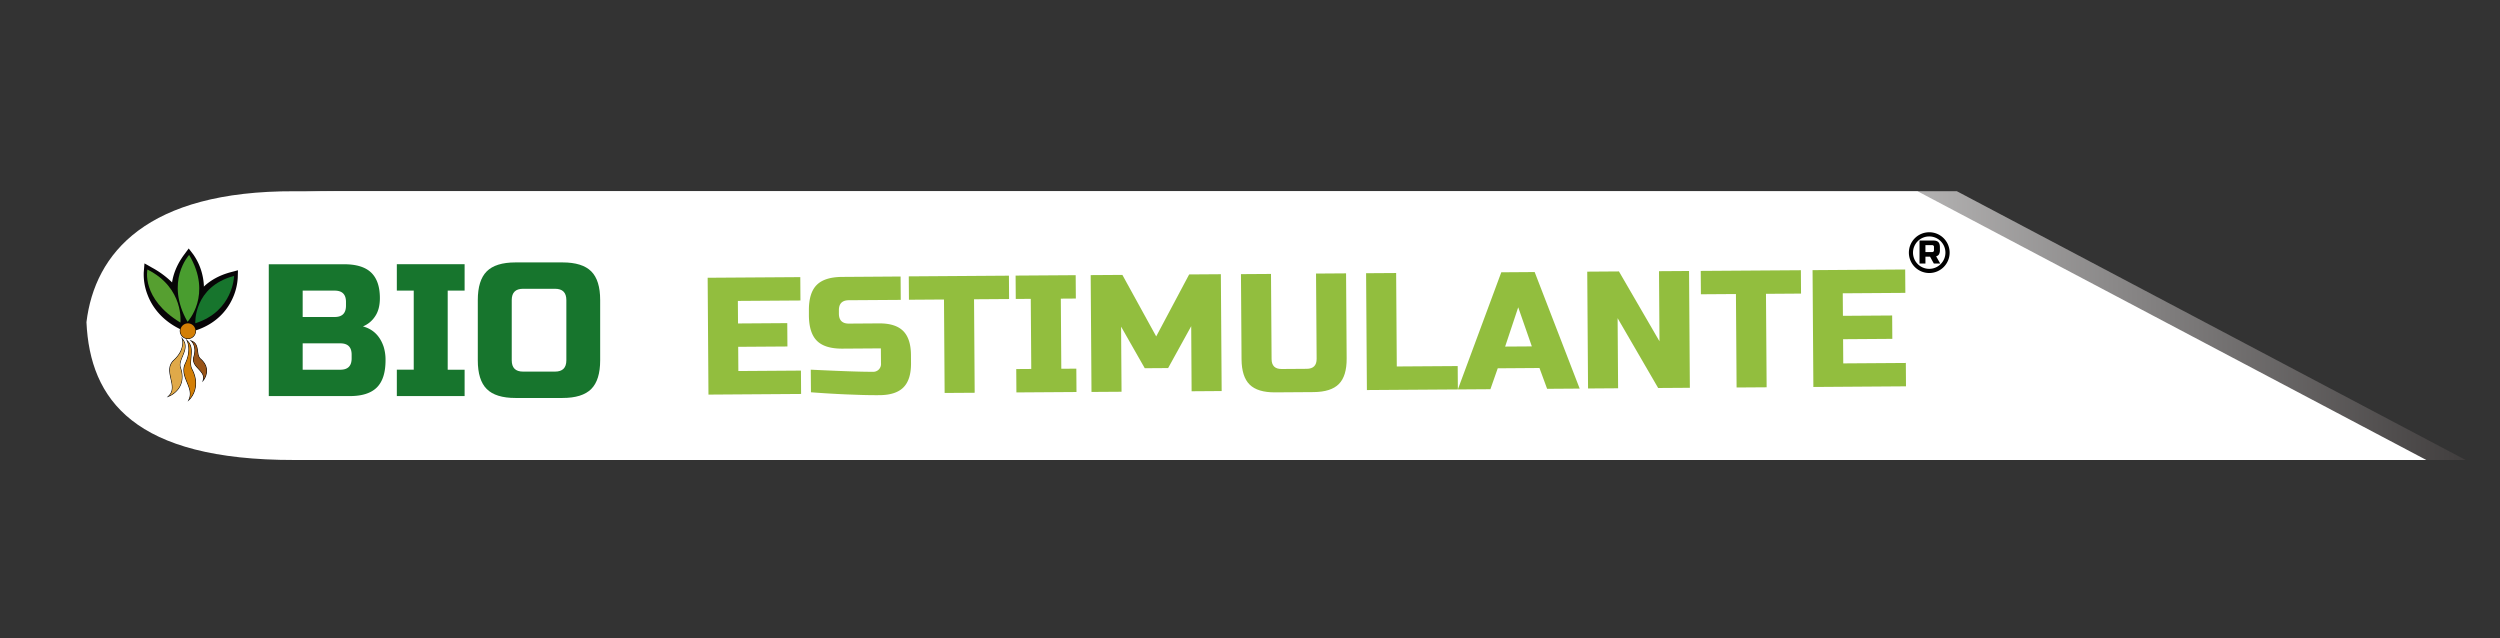 <svg xmlns="http://www.w3.org/2000/svg" xmlns:xlink="http://www.w3.org/1999/xlink" viewBox="0 0 2366 604"><rect x="0" y="0" width="2366" height="604" fill="#333333" stroke="none"/><defs><style>.cls-1,.cls-10,.cls-2,.cls-3,.cls-5,.cls-6,.cls-7,.cls-8,.cls-9{fill-rule:evenodd;}.cls-1{fill:url(#linear-gradient);}.cls-2{fill:#fff;}.cls-3{fill:#010002;}.cls-4{fill:#070507;}.cls-5{fill:#569f30;}.cls-6{fill:#499d2f;}.cls-11,.cls-7{fill:#17752d;}.cls-8{fill:#d37f06;}.cls-9{fill:#e0a949;}.cls-10{fill:#995417;}.cls-12{fill:#92be3e;}.cls-13{stroke:#000;stroke-miterlimit:10;stroke-width:1.7px;}.cls-14{fill:none;}</style><linearGradient id="linear-gradient" x1="119.02" y1="308.16" x2="2333.5" y2="308.16" gradientUnits="userSpaceOnUse"><stop offset="0.61" stop-color="#fff"></stop><stop offset="1" stop-color="#413e3e"></stop></linearGradient></defs><g id="Layer_2" data-name="Layer 2"><g id="Layer_1-2" data-name="Layer 1"><path class="cls-1" d="M2333.5,435.34H315.88C164.05,435.56,122.37,378.09,119,304.9c7.91-65.34,57.16-124.39,196.86-123.92H1852L2333.5,435.34"></path><path class="cls-2" d="M2296.3,435.34H278.68c-151.83.22-193.51-57.25-196.86-130.44C89.73,239.56,139,180.51,278.68,181H1814.77L2296.3,435.34"></path><path class="cls-3" d="M174.22,307.31s5.34-27.66-32.83-49.17c0,0-2.7,32.84,32.83,49.17"></path><path class="cls-4" d="M178.23,315.11,172,312.22c-20-9.21-28.77-23.44-32.56-33.76a53.05,53.05,0,0,1-3.4-20.77l.69-8.42,7.36,4.15a84.84,84.84,0,0,1,22.67,17.93A55.83,55.83,0,0,1,177.22,289c3.82,10.69,2.48,18.51,2.32,19.37ZM147.8,268.69a47,47,0,0,0,1.93,6.48A46.52,46.52,0,0,0,168.5,298a36.71,36.71,0,0,0-1.71-6C163.57,283.46,157.08,275.53,147.8,268.69Z"></path><path class="cls-3" d="M182.94,307.74s-2-34.44,36.68-44.87c0,0-.62,33.47-36.68,44.87"></path><path class="cls-4" d="M177.94,315l-.4-6.95a50.19,50.19,0,0,1,4.29-21c4.43-10.14,14.34-23.46,36.38-29.41l7-1.87L225,263a54.39,54.39,0,0,1-5.35,20.39c-4.71,9.9-14.63,23.06-35.11,29.54Zm34.85-44c-9.8,4.3-16.8,11-20.86,20a40.49,40.49,0,0,0-2.74,8.47,43.51,43.51,0,0,0,20.73-20.75A47.05,47.05,0,0,0,212.79,271Z"></path><path class="cls-3" d="M177.82,303.14s-23.37-26.2.84-59c0,0,20.69,27.07-.84,59"></path><path class="cls-4" d="M178.42,311.94l-4.64-5.2a50.94,50.94,0,0,1-9.85-19.42c-2.87-10.86-3.4-27.72,10.38-46.38l4.28-5.79,4.38,5.72a55.27,55.27,0,0,1,8.62,19.6c2.5,10.86,2.93,27.6-9.28,45.7Zm-.07-57.22c-5.18,9.71-6.55,19.57-4.06,29.41a42.48,42.48,0,0,0,3.26,8.67,44.43,44.43,0,0,0,3.59-29.47A48.16,48.16,0,0,0,178.35,254.72Z"></path><path class="cls-3" d="M185,313.19a7.15,7.15,0,1,0-7.15,7.14,7.15,7.15,0,0,0,7.15-7.14"></path><path class="cls-4" d="M177.82,320.84a7.66,7.66,0,1,1,7.66-7.65A7.66,7.66,0,0,1,177.82,320.84Zm0-14.3a6.65,6.65,0,1,0,6.65,6.65A6.65,6.65,0,0,0,177.82,306.54Z"></path><path class="cls-3" d="M172.86,321.31s2.68,9.75-8.12,19.66,4.76,24.52-4.8,33.79c0,0,17.54-6.88,10.73-26.72-2.85-8.29,9.25-17.15,2.19-26.73"></path><path class="cls-4" d="M157.79,376.14l1.8-1.74c4.44-4.31,3.21-9.83,1.9-15.67-1.41-6.31-2.86-12.84,2.91-18.13,3-2.76,6.83-7.3,7.95-13.21a14.93,14.93,0,0,0,0-5.95l-.71-2.59,1.6,2.16c4.19,5.69,1.94,11-.23,16.19-1.57,3.75-3.06,7.29-1.9,10.67,2,5.79,3.1,14.17-2.9,21.3a22.41,22.41,0,0,1-8.12,6.06Zm15.88-52.51c.13,3.59-.82,10.59-8.59,17.71-5.34,4.9-4,10.86-2.6,17.17,1.13,5.08,2.3,10.31-.58,14.68a22,22,0,0,0,5.6-4.7c4.55-5.43,5.45-12.25,2.69-20.29-1.29-3.75.27-7.46,1.93-11.39C173.91,332.54,175.76,328.15,173.67,323.63Z"></path><path class="cls-3" d="M177.5,323s4,8.78-1.92,21.05,8.69,22.57,3.51,33.91c0,0,11.63-11,2.39-28.53-3.86-7.32,3.3-18.9-4-26.43"></path><path class="cls-4" d="M177.56,380.11l1.08-2.36c2.42-5.31.33-10.37-1.87-15.74-2.37-5.73-4.81-11.67-1.64-18.18,5.79-11.92,2-20.53,1.92-20.62l-1.24-2.69,2.05,2.13c4.31,4.46,3.76,10.16,3.23,15.67-.39,4-.76,7.85.84,10.87,4.85,9.22,3.93,16.64,2.29,21.25a21.44,21.44,0,0,1-4.78,7.89Zm1.27-54.49c.79,3.58,1.26,10.3-2.8,18.65-3,6.11-.61,11.83,1.67,17.36,1.86,4.52,3.77,9.16,2.72,13.95a22,22,0,0,0,2.87-5.52c1.55-4.41,2.42-11.52-2.26-20.4-1.73-3.28-1.35-7.24-.94-11.44C180.51,333.86,180.94,329.37,178.83,325.62Z"></path><path class="cls-3" d="M181.58,323s5,4.9,2,14.6,11.41,13,8.94,21.89c0,0,8.09-10.25-2.93-19.74-4.6-4-.45-13.49-8-16.75"></path><path class="cls-4" d="M191.38,361.77l.67-2.42c1.13-4-1.51-6.88-4.3-9.89-3.08-3.32-6.26-6.74-4.63-12,2.86-9.27-1.7-13.9-1.89-14.09l-1.91-1.88,2.46,1.06c4.58,2,5.13,6.18,5.62,9.89.36,2.76.71,5.36,2.54,6.94,3.24,2.79,6.87,7.47,5.76,13.89a15.9,15.9,0,0,1-2.76,6.54Zm-8-37.06c1.28,2.35,2.64,6.69.68,13-1.46,4.72,1.39,7.79,4.41,11,2.33,2.51,4.73,5.1,4.84,8.45a15.16,15.16,0,0,0,1.39-4.17c.8-4.77-1-9.12-5.44-12.92-2.12-1.83-2.51-4.75-2.88-7.57C186,329.53,185.63,326.64,183.4,324.71Z"></path><path class="cls-5" d="M139.52,255.08s-6.22,27.47,31.22,50.21c0,0,3.77-32.74-31.22-50.21"></path><path class="cls-6" d="M179,241.25s-23.25,25.18-1.51,63.3c0,0,23.94-25.49,1.51-63.3"></path><path class="cls-7" d="M184.84,305.94s-2-34.44,36.71-44.84c0,0-.65,33.47-36.71,44.84"></path><path class="cls-8" d="M185,313.19a7.15,7.15,0,1,0-7.15,7.14,7.15,7.15,0,0,0,7.15-7.14"></path><path class="cls-9" d="M172.86,321.31s2.68,9.75-8.12,19.66,4.76,24.52-4.8,33.79c0,0,17.54-6.88,10.73-26.72-2.85-8.29,9.25-17.15,2.19-26.73"></path><path class="cls-8" d="M177.5,323s4,8.78-1.92,21.05,8.69,22.57,3.51,33.91c0,0,11.63-11,2.39-28.53-3.86-7.32,3.3-18.9-4-26.43"></path><path class="cls-10" d="M181.58,323s5,4.9,2,14.6,11.41,13,8.94,21.89c0,0,8.09-10.25-2.93-19.74-4.6-4-.45-13.49-8-16.75"></path><path class="cls-11" d="M254.37,250.09h71.29q17.46,0,25.66,7.94t8.2,24.14q0,10.69-4.64,17.38a24.9,24.9,0,0,1-11.4,9.36q14.43,3.91,19.6,19.25A41.76,41.76,0,0,1,364.87,341q0,17.46-8.2,25.66T331,374.85H254.37Zm73.07,35.65q0-10.69-10.69-10.69h-30.3V300h30.3q10.69,0,10.69-10.7Zm5.35,49.9q0-10.69-10.7-10.69H286.45V349.9h35.64q10.7,0,10.7-10.69Z"></path><path class="cls-11" d="M439.71,374.85H375.56v-25h16V275.05h-16v-25h64.15v25h-16V349.9h16Z"></path><path class="cls-11" d="M568,341q0,18.7-8.47,27.17t-27.17,8.47H487.84q-18.72,0-27.19-8.47T452.19,341V284q0-18.72,8.46-27.18t27.19-8.47h44.55q18.71,0,27.17,8.47T568,284ZM536,284q0-10.69-10.69-10.7H495q-10.68,0-10.69,10.7v57q0,10.69,10.69,10.69h30.3Q536,351.68,536,341Z"></path><path class="cls-12" d="M758.16,372.84l-87.67.61-.76-110.58,87.67-.6.15,22.11-59.23.41.15,21.33,46.6-.32.15,22.11-46.59.32.15,22.91,59.23-.41Z"></path><path class="cls-12" d="M767.32,349.87q43.29,2.08,58.61,2a7.36,7.36,0,0,0,7.85-7.95l-.11-14.22-36.32.25q-16.59.1-24.13-7.34t-7.67-24l0-4.73q-.12-16.59,7.34-24.14t24-7.67l55.44-.39.15,22.12-49.13.33q-9.48.07-9.41,9.55l0,3.16q.06,9.48,9.53,9.41l28.43-.2q15.48-.11,22.8,7.12t7.44,22.69l.05,7.9q.09,15.48-7.12,22.8t-22.7,7.42q-8,.06-17-.2l-14.55-.53q-16.11-.69-33.33-2Z"></path><path class="cls-12" d="M922.44,371.71,894,371.9l-.61-88.45-33.17.23-.15-22.12,94.78-.66L955,283l-33.17.23Z"></path><path class="cls-12" d="M1018.79,371l-56.86.39-.15-22.11,14.21-.1-.46-66.34-14.21.1-.15-22.12,56.86-.39.15,22.11-14.22.1.46,66.35,14.22-.1Z"></path><path class="cls-12" d="M1127.36,308.69l-21.84,39.64-22.12.15L1061,309.14l.43,61.61-28.44.19-.76-110.57,30-.2,32,58.22,31.19-58.66,30-.21.76,110.57-28.44.2Z"></path><path class="cls-12" d="M1245.49,258.9l28.43-.2.56,80.57q.11,16.58-7.34,24.13t-24,7.68l-36.34.25q-16.56.1-24.12-7.34T1175,340l-.56-80.56,28.43-.19.56,80.56q.06,9.47,9.53,9.41l23.69-.17q9.48-.06,9.42-9.54Z"></path><path class="cls-12" d="M1321.92,346.83l57.64-.39.16,22.11-86.09.59-.76-110.57,28.44-.19Z"></path><path class="cls-12" d="M1410.52,368.34l-30.8.21,41.1-110.86,31.59-.22L1495,367.76l-30.81.21-7.24-19.7-39.49.28ZM1424.46,328l25.27-.17-12.89-37Z"></path><path class="cls-12" d="M1599.28,367l-30,.2-38.37-66.08.46,66.34-28.44.2-.76-110.57,30-.21L1570.54,323l-.45-66.35,28.43-.19Z"></path><path class="cls-12" d="M1671.94,366.53l-28.43.2-.62-88.46-33.16.23-.15-22.11,94.77-.65.15,22.11-33.18.23Z"></path><path class="cls-12" d="M1803.83,365.62l-87.66.61-.76-110.57,87.66-.61.15,22.12-59.23.41.15,21.32,46.6-.32.15,22.12-46.59.32.15,22.9,59.23-.41Z"></path><path class="cls-13" d="M1825.85,220.65a18.44,18.44,0,1,0,18.44,18.45,18.46,18.46,0,0,0-18.44-18.45m0,34.64A16.19,16.19,0,1,1,1842,239.1a16.2,16.2,0,0,1-16.17,16.19"></path><path d="M1816.63,227.65h13.07q3.27,0,4.74,1.48t1.48,4.74v2.8a7.91,7.91,0,0,1-.85,4,4.19,4.19,0,0,1-2.73,1.89l3.89,6.85h-6.06l-3.58-6.53h-4.36v6.53h-5.6Zm13.69,6.22a1.65,1.65,0,0,0-1.87-1.87h-6.22v6.54h6.22a1.65,1.65,0,0,0,1.87-1.87Z"></path><rect class="cls-14" width="2366" height="604"></rect></g></g></svg>